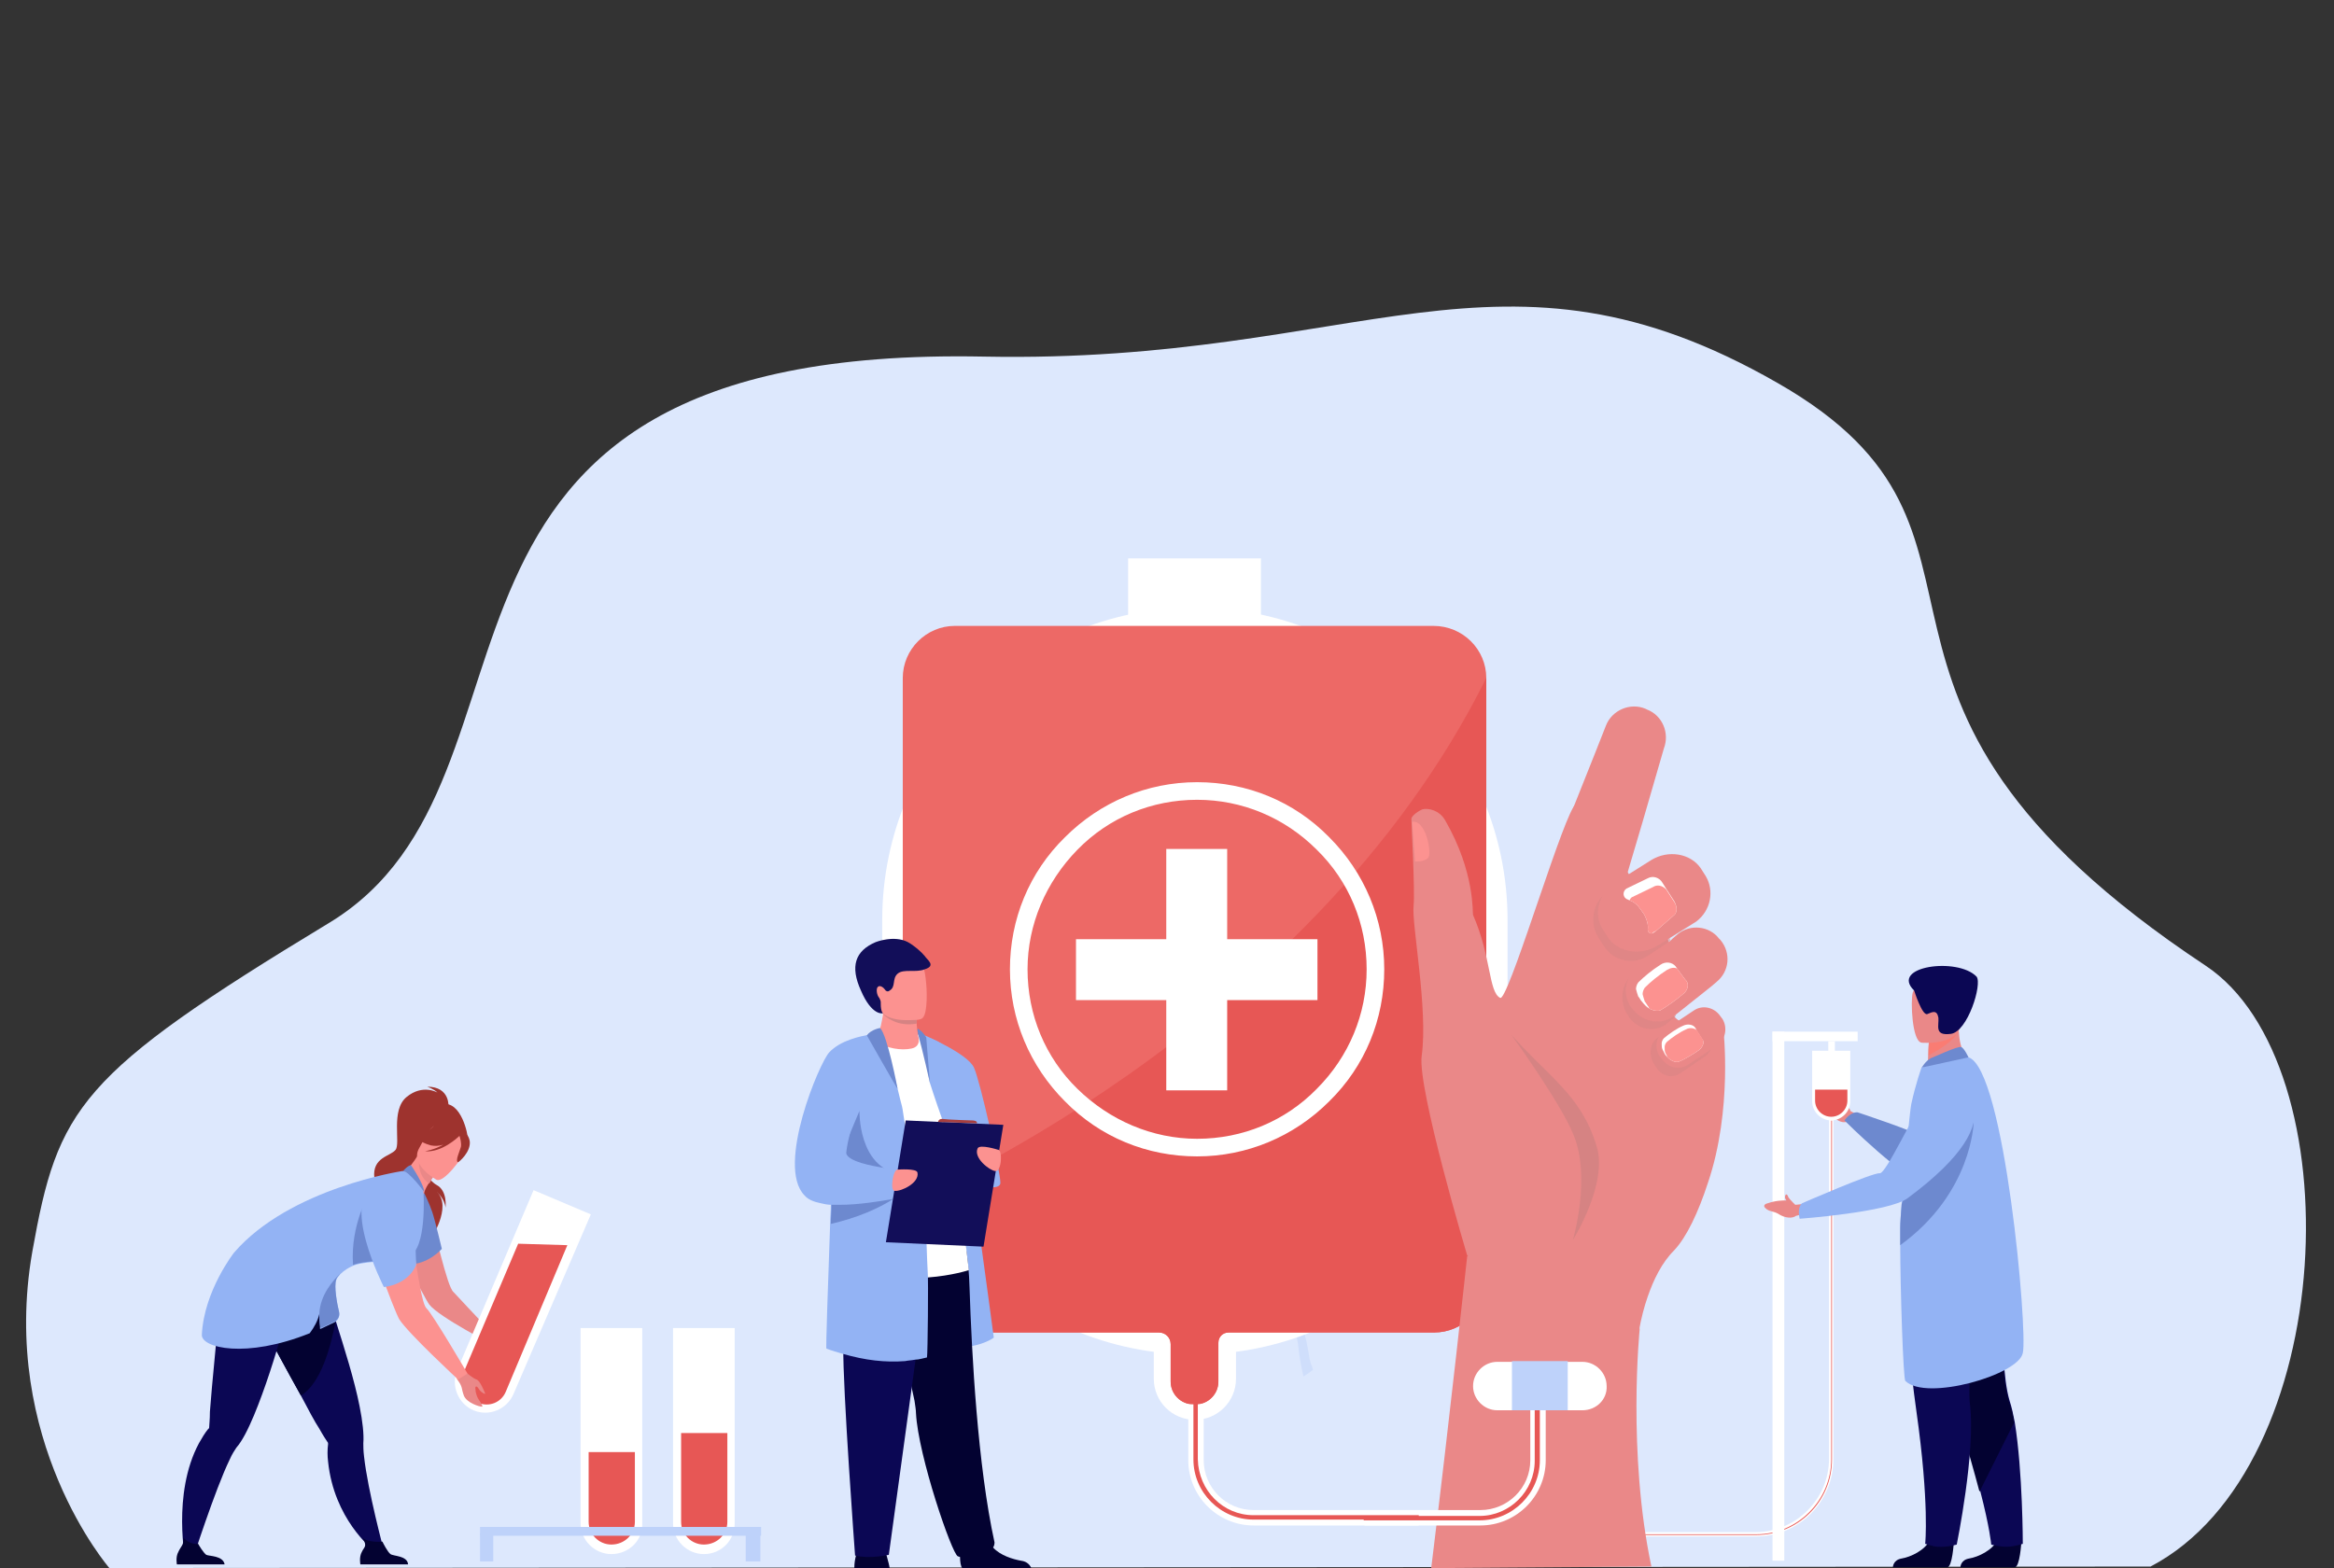 <svg xmlns="http://www.w3.org/2000/svg" xmlns:xlink="http://www.w3.org/1999/xlink" id="Layer_1" x="0px" y="0px" viewBox="0 0 318 213.7" style="enable-background:new 0 0 318 213.7;" xml:space="preserve">
<rect x="0" y="0" width="318" height="213.7" fill="#333333" stroke="none"/>
<style type="text/css">
	.st0{fill:#DDE8FD;}
	.st1{fill:#FFFFFF;}
	.st2{fill:#E75755;}
	.st3{fill:#EA8888;}
	.st4{fill:#6D89CF;}
	.st5{fill:#030231;}
	.st6{fill:#0B0754;}
	.st7{fill:#93B3F4;}
	.st8{fill:#FA7C73;}
	.st9{fill:#CFDEFB;}
	.st10{fill:#9E332E;}
	.st11{fill:#FC9290;}
	.st12{fill:#9DBAF5;}
	.st13{fill:#BED2FA;}
	.st14{fill:#ED6966;}
	.st15{opacity:0.5;}
	.st16{fill:#D68383;}
	.st17{fill:#120E59;}
	.st18{fill:#A83F3F;}
</style>
<g>
	<path class="st0" d="M14.9,213.7c0,0-15-17.3-10.5-43.1c3.5-19.6,6.2-24.1,40.4-44.8c33-19.9,4.7-78.9,89.3-77.2   c51.5,1,70.3-18.1,108.1,3.6c36.2,20.7,2.3,42.3,58.3,79.4c20.2,13.4,18.3,68.4-7.5,81.9L14.9,213.7z"></path>
	<g>
		<g>
			<g>
				<path class="st1" d="M239.2,209.4h-19.6v-0.6h19.6c5.5,0,10-4.5,10-10v-46.2h0.6v46.2C249.8,204.7,245.1,209.4,239.2,209.4z"></path>
			</g>
			<g>
				<path class="st2" d="M239.3,209.2h-19.6v-0.1h19.6c5.6,0,10.2-4.6,10.2-10.2v-46.2h0.1v46.2C249.6,204.6,245,209.2,239.3,209.2z      "></path>
			</g>
		</g>
		<path class="st3" d="M252.1,151.4c0,0,0-0.2-0.2-0.4c-0.1-0.2-0.3-1-0.2-1.1c0-0.3-0.3-0.2-0.5,0c-0.1,0.1,0,0.4,0,0.5    c-0.5-0.3-1.3-0.6-2.5-0.7c0,0-0.9-0.2-0.4,0.7c0.4,0.6,0.7,0.6,1.2,1.4c0.5,0.8,1.4,1.3,2.1,1.1l0.8,0.2l0.6-1.2L252.1,151.4z"></path>
		<path class="st4" d="M270.2,149.6c0,0,3.7,14.3-7.6,11.9c-3.1-0.6-11.3-8.8-11.3-8.8s0.8-1.2,1.8-1.1c0,0,7.9,2.6,9.2,3.5    c0.7,0.5,1.5-7.6,3.9-7.5C268.6,147.8,270.2,149.6,270.2,149.6z"></path>
		<path class="st5" d="M275.4,210.2c0,0-0.2,3.4-0.9,3.4c-0.1,0-3.3,0-3.3,0l-4.1,0c0,0,0-1,1.2-1.2c1.2-0.2,3.2-1.1,3.9-2.6    C273,208.1,275.4,210.2,275.4,210.2z"></path>
		<path class="st6" d="M275.6,210.4c0,0-1.2,0.4-2.2,0.4c-1.1,0-2.1-0.3-2.1-0.3s-0.2-2.3-1.5-7.3c-0.7-2.6-1.6-6-3-10.2    c-3.8-11.6-5-18.4-5.1-19c0,0,0-0.1,0-0.1l0,0l11.7-5.1c0,0-1.4,16,0.4,22.1c0.3,0.9,0.5,1.9,0.7,2.9    C275.6,200.6,275.6,210.4,275.6,210.4z"></path>
		<path class="st5" d="M274.4,193.9l-4.7,9.4c-0.7-2.6-1.6-6-3-10.2c-3.8-11.6-5-18.4-5.1-19c0,0,0,0,0-0.1l11.7-5.1    c0,0-1.4,16,0.4,22.1C274,191.8,274.3,192.8,274.4,193.9z"></path>
		<path class="st5" d="M266.2,210.2c0,0-0.2,3.4-0.9,3.4c-0.1,0-3.3,0-3.3,0l-4.1,0c0,0,0-1,1.2-1.2c1.2-0.2,3.2-1.1,3.9-2.6    C263.9,208.1,266.2,210.2,266.2,210.2z"></path>
		<path class="st6" d="M259.5,169.2c0,0-0.2,10.4,1.6,23.1c1.8,12.7,1.2,18.1,1.2,18.1s1.2,0.4,1.7,0.4c1.3,0.1,2.6-0.3,2.6-0.3    s2.6-12.7,1.8-19.1c-0.7-6.4,3.5-21.9,3.5-21.9L259.5,169.2z"></path>
		<path class="st3" d="M268.1,144.6l-2.1,1.8l-3.4-0.1c0-0.3,0.1-1.4,0.1-2.4c0-0.1,0-0.1,0-0.2c0-0.9,0.1-1.6,0.1-1.6l2.9-1.8    l1.1-0.7c0,0,0,0.9,0.1,1.1C267,143.1,268.1,144.6,268.1,144.6z"></path>
		<path class="st7" d="M258.9,169.7c0,5.5,0.4,18.3,0.7,18.5c2.8,2.8,15.4-0.8,16-3.8c0.7-3-2.5-38.8-7.4-40.3    c-1-0.3-6.4,1.4-6.4,1.4s-0.8,2.2-1.4,5c-0.2,1-0.9,8.5-1.3,13.5c-0.1,1.3-0.2,2.5-0.2,3.3C258.9,167.7,258.9,168.5,258.9,169.7z"></path>
		<path class="st8" d="M266.7,140.7c-0.5,1.2-2.9,2.6-3.9,3.1c0-0.1,0-0.1,0-0.2c0-0.9,0.1-1.6,0.1-1.6l2.9-1.8    C266.4,140.1,266.9,140.2,266.7,140.7z"></path>
		<path class="st3" d="M261.8,142.1c0,0,5.2,0.5,5.4-2.8c0.3-3.2,1.1-5.4-2.2-5.8c-3.3-0.4-4,0.7-4.4,1.8    C260.3,136.4,260.5,141.9,261.8,142.1z"></path>
		<path class="st6" d="M260.8,135c0,0,1.1,3.5,1.8,3.2c0.7-0.3,1.3-0.6,1.5,0.5c0.1,1.1-0.6,2.5,1.7,2.2s4.3-6.8,3.5-7.8    C266.7,130.4,257.4,131.7,260.8,135z"></path>
		<path class="st4" d="M263.1,144.2c0.1,0,3.7-1.7,4.1-1.5c0.4,0.1,1,1.4,1,1.4l-6.4,1.4C261.8,145.6,262.3,144.6,263.1,144.2z"></path>
		<path class="st4" d="M258.9,169.7c9.8-7.1,10-16.7,10-16.7c-4.6,2.6-8.3,6.4-9.8,11.1c-0.1,1.3-0.2,2.5-0.2,3.3    C258.9,167.7,258.9,168.5,258.9,169.7z"></path>
		<g>
			<rect x="241.5" y="140.6" class="st1" width="1.6" height="72.1"></rect>
			<g>
				<path class="st1" d="M249.5,152.7L249.5,152.7c-1.4,0-2.6-1.2-2.6-2.6v-6.9h5.2v6.9C252.1,151.5,250.9,152.7,249.5,152.7z"></path>
				<path class="st2" d="M249.5,152.2L249.5,152.2c-1.2,0-2.2-1-2.2-2.2v-1.5h4.4v1.5C251.7,151.2,250.7,152.2,249.5,152.2z"></path>
			</g>
			<rect x="241.5" y="140.6" class="st1" width="11.6" height="1.3"></rect>
			<rect x="249.1" y="141.9" class="st1" width="0.9" height="1.6"></rect>
		</g>
		<path class="st3" d="M244.6,164.2c0,0-0.1-0.1-0.3-0.3c-0.2-0.2-0.7-0.7-0.7-0.9c-0.2-0.4-0.4-0.2-0.4,0.2c0,0.1,0.1,0.3,0.2,0.4    c-0.6,0-1.4,0-2.6,0.4c0,0-0.9,0.2-0.1,0.8c0.6,0.4,0.9,0.2,1.7,0.7s1.8,0.6,2.3,0.2l0.8-0.2l0.1-1.4L244.6,164.2z"></path>
		<path class="st7" d="M266.2,147.7c0,0,9.5,3.9-6.3,15.6c-2.5,1.9-14.7,2.8-14.7,2.8s-0.4-1.4,0.3-2.1c0,0,9.6-4.2,10.6-4.1    c0.9,0.1,4.8-8.6,6.4-10.4C264.2,147.7,266.2,147.7,266.2,147.7z"></path>
	</g>
	<path class="st9" d="M195.2,114.7c-7.5-5.9-18.2,5.6-18.2,5.6s1.1,19.2-1.1,21.3c-2.2,2.1-4.1-16.2-4.1-16.2   c-5.1,3.1-12.9,17.9-12.9,17.9s11.9,14.5,9.2,16c-2.7,1.5-9.9-13.4-9.9-13.4c-3.6,4.8-3.9,13.4-3.9,13.4   c1.1,12.8,17.4,10.7,17.4,10.7s4,5.1,5.2,13.5v0c0,0,0.1,1.6,0.7,4.1l1.3-0.9c-0.1-0.4-0.3-0.8-0.4-1.2c0,0,0,0,0,0c0,0,0,0,0,0   c-0.1-0.3-0.1-0.6-0.2-1.1c0,0,0,0,0,0c0,0,0,0,0,0c-0.2-1-0.3-1.8-0.5-2.3c0,0,0,0,0,0c-0.6-3.2-1.2-7.5-0.6-9   c0,0-0.3-0.1-0.7-0.4c0.2,0.1,0.5,0.2,0.7,0.4c5.6,3,16.9-4.2,22-9.9c5.1-5.7,1.2-5.4-4-5.8c-5.3-0.4-11.5,5.4-14.3,5.8   c-2.8,0.4-0.7-2.8,3.6-5.5c4.2-2.7,9.2-0.1,16.1-4.3c6.9-4.2,2.8-20,2.8-20c-3.4,4.7-13.3,8.1-14.7,6.8c-1.4-1.3,10.5-9.9,12-11.8   C202.2,126.7,202.7,120.6,195.2,114.7z"></path>
	<g>
		<path class="st3" d="M58,163.4c-0.7-2.3-3.8-2.7-5-0.7c-0.2,0.4-0.4,0.8-0.4,1.3c-0.1,2.7,5.2,12.9,5.9,13.8    c1.3,1.7,8.9,5.6,8.9,5.6l1.6-0.2c0,0-0.9-0.6-1.9-1.5c-2-2-4.8-5.1-5.3-5.6C60.9,175.4,59.3,167.7,58,163.4z"></path>
		<path class="st10" d="M60.2,150.5c0-0.2-3.7,1.7-3.9,1.9c-1.8,1.9-1.3,4.5-0.3,4.5c0.6,0,0.5,1.1,0.5,1.1l7.2-3    C63.8,154.9,62.9,149.9,60.2,150.5z"></path>
		<path class="st10" d="M61.1,150.9c0,0,0.3-2.8-2.9-2.8c0,0,0.9,0.3,1.4,0.8c0,0-2-1.2-4.2,0.6c-2.2,1.8-0.8,6.3-1.5,7.2    c-0.7,0.9-3.2,1-2.9,3.8c0.3,2.8,8.1,6.2,7.6,8.5c0,0,3.1-4.5,0.9-6.6c0,0,1.1,1,1.2,2.2c0,0,0.3-2.3-1.2-3.1    c-1.3-0.7-2.4-3.1-2.3-3.5C57.5,157.5,61.1,150.9,61.1,150.9z"></path>
		<path class="st6" d="M52.3,211.3l-1.6-0.2c0,0-5.2-4.1-6-11.9c-0.1-0.8-0.1-1.6,0-2.4c0-0.1,0-0.2-0.1-0.3c0,0,0,0,0,0    c-0.2-0.3-0.6-0.9-1.1-1.8c-0.6-0.9-1.5-2.6-2.5-4.5c-1.9-3.4-4.1-7.5-4.8-8.8c-2.4-4.2-1.2-7-1.2-7s6.7-0.7,8.5-2.3l0.7,1    c0,0,1.4,6.4,1.4,6.4c0.1,0.2,0.1,0.4,0.2,0.7c1.1,3.5,2.5,7.9,3.2,11.5c0.4,2,0.6,3.8,0.5,5c0,0.4,0,1,0.1,1.8    C50.1,203.1,52.3,211.3,52.3,211.3z"></path>
		<path class="st5" d="M55.6,213.2h-6.5c0,0-0.2-1,0.2-1.7c0.3-0.7,0.8-0.7,0.1-1.9c0.4,0.4,1.7,0.6,2.7,0.5    c0.1,0.2,0.7,1.4,1.1,1.7C53.6,212.1,55.5,212,55.6,213.2z"></path>
		<path class="st5" d="M45.7,180.2c-0.6,3.1-1.9,8.3-4.7,10c-1.9-3.4-4.1-7.5-4.8-8.8c-2.4-4.2-1.2-7-1.2-7s6.7-0.7,8.5-2.3l0.7,1    c0,0,1.4,6.4,1.4,6.4C45.6,179.8,45.6,180,45.7,180.2z"></path>
		<path class="st6" d="M41.2,174.8l0-1.2c-2.4,0.3-8.3-2.9-8.3-2.9s-2.5,1.7-2.9,6.5c-0.2,2.3-1.2,12.2-1.4,15.2    c0,1.1-0.1,1.8-0.1,2.1c0,0,0,0,0,0c0,0.1,0,0.2-0.1,0.2c-0.5,0.6-0.9,1.3-1.3,2c-3.7,6.9-1.8,16.2-1.8,16.2l0.9-0.2    c0,0,3.1-9.7,5.1-13.8c0.3-0.7,0.7-1.3,0.9-1.6c0.8-0.9,1.6-2.5,2.4-4.4c1.5-3.6,3-8.3,4-12C38.8,181,41.2,174.8,41.2,174.8z"></path>
		<path class="st11" d="M55.3,166.8c-3.9-0.9-1.4-6.4-1.2-6.4c0.5-0.1,1.7-1.1,2.8-2.9l0.1,0.1l2.4,2.1c0,0-0.6,0.8-1,1.6    c-0.4,0.6-0.7,1.3-0.6,1.5C58,163,56.3,167,55.3,166.8z"></path>
		<path class="st4" d="M57.8,162.6c0,0,0.7,1.4,1.1,2.6c0.4,1.2,1.3,5,1.3,5s-1.9,2.2-4.6,2.1c0,0-1.4-2.2-0.9-4.3    C55.1,165.9,57.8,162.6,57.8,162.6z"></path>
		<path class="st3" d="M59.5,159.7c0,0-0.6,0.8-1,1.6c-1.5-0.9-1.5-2.8-1.4-3.8L59.5,159.7z"></path>
		<path class="st11" d="M59.5,160.8c0,0-3.7-2-2.4-4.3c1.3-2.3,1.7-4,4.1-2.8c2.4,1.2,2.3,2.3,2.1,3.2    C63.1,157.7,60.5,161.2,59.5,160.8z"></path>
		<path class="st10" d="M64,155.5c-0.2-1-0.7-1.1-1-1c-1.4-2.2-3.6-1.4-3.6-1.4c-1.2,1.5-2.9,1.7-2.9,1.7s0.4,0.8,2.2,1.3    c0.5,0.1,1.1,0.1,1.7-0.1c-1.2,0.7-2.5,0.9-2.5,0.9c2.3,0.2,4.5-1.9,4.7-2.1c0.1,0.3,0.3,1,0.2,1.5c-0.2,0.7-0.8,1.9-0.4,2.1    C62.5,158.4,64.2,157,64,155.5z"></path>
		<path class="st5" d="M30.6,213.2h-6.5c0,0-0.2-1,0.2-1.7c0.3-0.7,0.8-1,0.7-1.9c0.4,0.4,1.1,0.9,2,0.8c0.1,0.2,0.7,1.2,1.1,1.5    C28.5,212.1,30.4,212,30.6,213.2z"></path>
		<path class="st7" d="M55.7,171.2c-0.8,0.3-2,0.5-3.2,0.6c-1.7,0.2-3.5,0.3-4.4,0.7c-0.2,0.1-0.7,0.3-1.2,0.7v0c0,0,0,0,0,0    c-0.2,0.1-0.3,0.3-0.5,0.4c-0.2,0.3-0.5,0.5-0.6,0.9c-0.3,0.8,0.1,3.1,0.4,4.4c0.1,0.5-0.1,1-0.6,1.3c-0.6,0.3-1.3,0.6-1.9,0.9    c0,0-0.1,0-0.1,0c0-0.1,0-0.3,0-0.4c0-0.9-0.1-1.6-0.1-1.6c-0.2,0.9-0.7,1.8-1.3,2.6c-8.7,3.5-14.8,2-14.7,0.2    c0.3-6,4.4-11.2,4.4-11.2c7.6-8.8,22.9-11.1,22.9-11.1s0.7-0.1,1.6,1c1.3,1.5,1.3,1.9,1.3,1.9S58.2,170.3,55.7,171.2z"></path>
		<path class="st4" d="M52.5,171.7c-1.7,0.2-3.5,0.3-4.4,0.7c-0.4-5.6,2.3-9.9,2.3-9.9S52.2,169.6,52.5,171.7z"></path>
		<path class="st4" d="M46.2,178.8c0.1,0.5-0.1,1-0.6,1.3c-0.6,0.3-1.3,0.6-1.9,0.9c0-0.1-0.1-0.2-0.1-0.3c-0.1-0.4-0.1-1-0.1-1.6    c0.1-2.7,2-4.7,2.9-5.6c-0.2,0.3-0.5,0.5-0.6,0.9C45.5,175.3,45.9,177.6,46.2,178.8z"></path>
		<path class="st4" d="M54.9,159.6c0,0,0.7-0.8,1.1-0.8c0,0,1.8,2.6,1.8,3.7C57.9,162.5,55.6,159.5,54.9,159.6z"></path>
		<path class="st12" d="M72.4,184.3c0,0-1,0-1.2,0c-0.2,0-0.5-0.1-0.8-0.1c-0.3,0-0.5,0.1-0.8,0.1c0,0-0.1,0-0.1,0H68    c0,0-0.2-0.1-0.3-0.4c-0.1-0.1-0.1-0.4-0.3-0.5c-1-0.5,1.6-0.2,1.6-0.2s1.6,0,1.8,0.1C71,183.5,72.5,184.3,72.4,184.3z"></path>
		<path class="st12" d="M68,184.3c0,0,1,0.3,1.3,0.5l0.3,0.2c0,0,0.2-0.2-0.1-0.4c-0.1-0.1-0.5-0.4-0.5-0.8    C68.9,183.5,67.8,183.8,68,184.3z"></path>
		<g>
			<path class="st1" d="M83.3,211.8L83.3,211.8c-2.3,0-4.2-1.9-4.2-4.2v-26.6h8.4v26.6C87.6,209.9,85.7,211.8,83.3,211.8z"></path>
			<path class="st2" d="M83.3,210.5L83.3,210.5c-1.7,0-3.1-1.4-3.1-3.1v-9.5h6.3v9.5C86.5,209.1,85.1,210.5,83.3,210.5z"></path>
		</g>
		<g>
			<path class="st1" d="M95.9,211.8L95.9,211.8c-2.3,0-4.2-1.9-4.2-4.2v-26.6h8.4v26.6C100.1,209.9,98.3,211.8,95.9,211.8z"></path>
			<path class="st2" d="M95.9,210.5L95.9,210.5c-1.7,0-3.1-1.4-3.1-3.1v-12.1h6.3v12.1C99.1,209.1,97.7,210.5,95.9,210.5z"></path>
		</g>
		<g>
			<path class="st1" d="M64.5,192.2L64.5,192.2c-2.1-0.9-3.1-3.4-2.2-5.5l10.4-24.5l7.8,3.3L70,189.9     C69.1,192.1,66.6,193.1,64.5,192.2z"></path>
			<path class="st2" d="M65.2,191.2l-0.6-0.3c-1.4-0.6-2.1-2.3-1.5-3.7l7.5-17.7l6.7,0.2l-8.4,20C68.3,191.1,66.7,191.8,65.2,191.2z     "></path>
		</g>
		<path class="st3" d="M63.7,187.2c0,0,0.7,0.6,1.2,0.8c0.5,0.1,1.1,1.7,1.2,1.9c0.1,0.2-0.5-0.1-0.8-0.5c-0.2-0.4-0.4-0.5-0.5-0.4    c-0.1,0.1,0,1.1,0.4,1.7c0.4,0.6,0.7,1.1,0.4,1c-0.3,0-2-0.5-2.4-1.5c-0.4-1.1-0.1-1.1-0.9-2.2C61.6,186.9,63.7,187.2,63.7,187.2z    "></path>
		<path class="st11" d="M54.3,161.5c0,0-4.3,0.4-4.6,3.2c-0.3,2.8,4.1,14.1,4.7,15.1c1.2,1.9,8,8.2,8,8.2l1.3-0.8    c0,0-4.8-8.2-5.6-8.9C56.9,177.1,55.8,162.4,54.3,161.5z"></path>
		<path class="st7" d="M56.5,166.8c0,0,0.4-7.2-5-5.4c-5.5,1.7,0.8,14,0.8,14s3.2-0.2,4.4-3L56.5,166.8z"></path>
		<rect x="65.4" y="208.1" class="st13" width="38.3" height="1.2"></rect>
		<rect x="65.4" y="209" class="st13" width="1.8" height="3.8"></rect>
		<rect x="101.6" y="208.1" class="st13" width="2" height="4.7"></rect>
	</g>
	<g>
		<g>
			<path class="st1" d="M162.8,184.6L162.8,184.6c-23.5,0-42.6-19.1-42.6-42.6v-16.6c0-23.5,19.1-42.6,42.6-42.6h0     c23.5,0,42.6,19.1,42.6,42.6v16.6C205.4,165.5,186.3,184.6,162.8,184.6z"></path>
			<rect x="153.7" y="76.1" class="st1" width="18.1" height="9.2"></rect>
			<path class="st1" d="M162.8,193.5L162.8,193.5c-3.1,0-5.6-2.5-5.6-5.6v-4.7c0-3.1,2.5-5.6,5.6-5.6h0c3.1,0,5.6,2.5,5.6,5.6v4.7     C168.4,191,165.9,193.5,162.8,193.5z"></path>
			<path class="st14" d="M202.5,92.4v82.1c0,3.9-3.2,7.1-7.1,7.1h-28c-0.8,0-1.4,0.6-1.4,1.4v5.3c0,1.7-1.4,3.1-3.1,3.1h-0.3     c-1.7,0-3.1-1.4-3.1-3.1v-5.1c0-0.9-0.7-1.6-1.6-1.6h-27.8c-3.9,0-7.1-3.2-7.1-7.1V92.4c0-3.9,3.2-7.1,7.1-7.1h65.2     C199.3,85.3,202.5,88.5,202.5,92.4z"></path>
			<path class="st2" d="M202.5,92.4v82.1c0,3.9-3.2,7.1-7.1,7.1h-28c-0.8,0-1.4,0.6-1.4,1.4v5.3c0,1.7-1.4,3.1-3.1,3.1h-0.3     c-1.7,0-3.1-1.4-3.1-3.1v-5.1c0-0.9-0.7-1.6-1.6-1.6h-27.8c-3.9,0-7.1-3.2-7.1-7.1v-10.4C123,164.1,178.3,141.1,202.5,92.4z"></path>
			<g>
				<g>
					<path class="st1" d="M163.1,157.6c-6.8,0-13.2-2.6-18-7.5c-4.8-4.8-7.5-11.2-7.5-18c0-6.8,2.6-13.2,7.5-18       c4.8-4.8,11.2-7.5,18-7.5c6.8,0,13.2,2.6,18,7.5c4.8,4.8,7.5,11.2,7.5,18c0,6.8-2.6,13.2-7.5,18       C176.3,154.9,169.9,157.6,163.1,157.6z M163.1,109c-6.2,0-12,2.4-16.3,6.8s-6.8,10.2-6.8,16.3c0,6.2,2.4,12,6.8,16.3       s10.2,6.8,16.3,6.8c6.2,0,12-2.4,16.3-6.8c4.4-4.4,6.8-10.2,6.8-16.3c0-6.2-2.4-12-6.8-16.3C175,111.4,169.2,109,163.1,109z"></path>
				</g>
				<polygon class="st1" points="179.5,128 167.2,128 167.2,115.7 158.9,115.7 158.9,128 146.6,128 146.6,136.3 158.9,136.3       158.9,148.6 167.2,148.6 167.2,136.3 179.5,136.3     "></polygon>
			</g>
		</g>
		<g>
			<path class="st3" d="M232.7,161.2c-1.3,4-2.9,7.4-4.6,9.2c-1.7,1.7-2.8,4-3.6,6.3c-2.1,6-1.8,12.6-1.8,12.6l-22.8-18.2     c0,0-6.8-22.8-6.2-27.2c0.9-6.4-1.4-18-1.1-20.5c0.2-1.9-0.3-11.1-0.3-11.8c0-0.3,0.6-0.9,1.5-1.3c0.8-0.2,2.3,0.1,3.1,1.5     c4.1,7.1,3.7,12.7,3.8,12.9c2.5,5.7,2.1,10.5,3.7,11.3c0.1,0,0.1,0,0.2-0.1c1.7-2,8.6-25.4,10.1-26.3c0.6-0.4,3.8,4.1,7.4,9.8     c1.3,2,2.7,4.2,4,6.4c0.3,0.4,0.5,0.8,0.7,1.2c0.2,0.4,0.4,0.8,0.5,1.2c0,0.1,0,0.1,0.1,0.2c1,3.4-0.7,7.8,0.6,9.9     c0,0.1,0.1,0.1,0.1,0.2c0.2,0.3,0.5,0.5,0.8,0.7c1,0.7,2.6,0.9,3.8,1c1.2,0.1,2.1,0,2.1,0S236.1,151.2,232.7,161.2z"></path>
			<path class="st3" d="M225,213.5l-28.6,0.2l-1.4,0c2.5-20.3,4.9-42.5,4.9-42.5s22.2-3.3,23.5,10v0     C223.4,181.1,221.7,198,225,213.5z"></path>
			<path class="st3" d="M226.7,102l-2.9,10l-2.9,9.8c-0.2,0.5-0.5,0.8-1,0.9c-1.4,0.3-3.6-1.1-5.2-1.7l-0.2-0.1     c-2.1-0.8-3.2-3.3-2.3-5.4l5.1-12.8l0,0l1.5-3.8c0.8-2.1,3.3-3.2,5.4-2.3l0.2,0.1C226.5,97.5,227.5,99.9,226.7,102z"></path>
			<path class="st11" d="M192.4,112l0.4,5.4c0,0,1.2,0.1,1.8-0.5C195.1,116.3,194.3,111.7,192.4,112z"></path>
			<g class="st15">
				<path class="st16" d="M228.3,138.5l-1.2,1c-0.1,0.1-0.2,0.2-0.3,0.2c-1.5,1-3.6,0.6-4.8-1l-0.1-0.2c-1.3-1.7-1.1-4.2,0.4-5.6      l4.1-3.5l0.3-0.3l0.6-0.6c0.1-0.1,0.3-0.2,0.4-0.3c1,3.4-0.7,7.8,0.6,9.9C228.3,138.4,228.3,138.5,228.3,138.5z"></path>
				<path class="st16" d="M232.4,143.9l-3.5,2.4c-1.1,0.7-2.5,0.4-3.3-0.9l-0.3-0.5c-0.7-1.2-0.5-2.8,0.6-3.5l3.2-2.2      c1,0.7,2.6,0.9,3.8,1l0,0.1C233.7,141.5,233.4,143.1,232.4,143.9z"></path>
				<path class="st16" d="M227.6,128.2l-3,2c-2,1.4-4.8,0.8-6.1-1.3l-0.7-1.1c-1.3-2-0.8-4.7,1-6.1l1.5-1l1.8-1.2      c1.3,2,2.7,4.2,4,6.4c0.3,0.4,0.5,0.8,0.7,1.2C227.3,127.4,227.5,127.8,227.6,128.2z"></path>
			</g>
			<g>
				<path class="st3" d="M233.9,133.8l-0.7,0.6l-4.9,3.9c-0.1,0.1-0.2,0.2-0.4,0.3c-1.7,1.1-4,0.7-5.3-0.9l-0.2-0.2      c-1.4-1.7-1.1-4.3,0.6-5.6l4.6-3.7l0.3-0.3l0.7-0.6c1.7-1.4,4.3-1.1,5.6,0.6l0.2,0.2C235.9,129.9,235.6,132.4,233.9,133.8z"></path>
				<path class="st1" d="M229.4,135.4c-0.8,0.7-2.3,1.8-3.2,2.3c-0.2,0.1-0.8,0.1-1.4-0.2c-0.4-0.2-0.7-0.5-1.1-1      c-0.2-0.2-0.3-0.5-0.5-0.7c-0.1-0.3-0.2-0.6-0.3-1c0-0.3,0.1-0.6,0.3-0.9c0,0,0,0,0,0c0.8-0.8,1.9-1.7,3-2.4      c0.7-0.5,1.6-0.4,2.1,0.2l0.2,0.3l1.1,1.5C230.2,134,230,134.9,229.4,135.4z"></path>
				<path class="st11" d="M229.4,135.4c-0.8,0.7-2.3,1.8-3.2,2.3c-0.2,0.1-0.8,0.1-1.4-0.2c-0.1-0.1-0.2-0.2-0.2-0.3      c-0.2-0.2-0.3-0.5-0.5-0.7c-0.1-0.3-0.2-0.6-0.3-1c0-0.3,0.1-0.6,0.3-0.9c0,0,0,0,0,0c0.8-0.8,1.9-1.7,3-2.4      c0.5-0.3,1-0.4,1.4-0.2l1.1,1.5C230.2,134,230,134.9,229.4,135.4z"></path>
			</g>
			<g>
				<path class="st3" d="M233.9,142.5l-3.9,2.6c-1.2,0.8-2.8,0.4-3.6-0.8l-0.3-0.4c-0.8-1.2-0.4-2.8,0.8-3.6l3.9-2.6      c1.2-0.8,2.8-0.4,3.6,0.8l0.3,0.4C235.4,140.1,235.1,141.7,233.9,142.5z"></path>
				<path class="st1" d="M231.5,143.1c-0.7,0.5-2,1.3-2.8,1.6c-0.3,0.1-0.9,0-1.5-0.6c-0.1-0.1-0.3-0.3-0.4-0.5      c-0.1-0.2-0.2-0.4-0.3-0.6c-0.1-0.2-0.1-0.5-0.1-0.8c0-0.2,0.1-0.5,0.3-0.7c0,0,0,0,0,0c0.7-0.6,1.7-1.3,2.6-1.7      c0.6-0.3,1.4-0.2,1.7,0.3l0.2,0.4l0.7,1.1C232.3,142,232,142.7,231.5,143.1z"></path>
				<path class="st11" d="M231.5,143.1c-0.7,0.5-2,1.3-2.8,1.6c-0.3,0.1-0.9,0-1.5-0.6c-0.1-0.2-0.2-0.4-0.3-0.6      c-0.1-0.2-0.1-0.5-0.1-0.8c0-0.2,0.1-0.5,0.3-0.7c0,0,0,0,0,0c0.7-0.6,1.7-1.3,2.6-1.7c0.5-0.3,1.1-0.2,1.5,0.1l0.7,1.1      C232.3,142,232,142.7,231.5,143.1z"></path>
			</g>
			<g>
				<path class="st3" d="M231.1,125.6C231,125.6,231,125.6,231.1,125.6l-5.3,3.3c-2.3,1.4-5.3,0.9-6.7-1.1l-0.7-1.1      c-1.3-2-0.7-4.7,1.4-6.2l1.7-1.1l3.5-2.2c2.3-1.4,5.3-0.9,6.7,1.1l0.7,1.1C233.6,121.4,233.1,124.1,231.1,125.6z"></path>
				<path class="st1" d="M228,124.8l-2.4,2.1c0,0,0,0,0,0c-0.1,0.1-0.2,0.1-0.3,0.2c0,0-0.1,0-0.1,0.1c0,0,0,0-0.1,0      c-0.3,0.1-0.6-0.2-0.6-0.5c0.1-0.6-0.1-1.3-0.4-1.9l-0.1-0.2c0,0,0,0,0,0l-0.5-0.7c-0.4-0.6-0.9-1-1.5-1.2      c-0.1,0-0.1-0.1-0.2-0.1c-0.7-0.2-0.8-1.1-0.2-1.5c0,0,0,0,0,0l2.9-1.4c0.7-0.4,1.6-0.1,2,0.6l0.5,0.8l1.1,1.7      C228.5,123.5,228.6,124.4,228,124.8z"></path>
				<path class="st11" d="M228,124.8l-2.4,2.1c0,0,0,0,0,0c-0.1,0-0.3,0.1-0.5,0.3c-0.3,0.1-0.6-0.2-0.6-0.5      c0.1-0.6-0.1-1.3-0.4-1.9l-0.1-0.2c0,0,0,0,0,0l-0.5-0.7c-0.4-0.6-0.9-1-1.5-1.2c0.1-0.2,0.2-0.3,0.3-0.4c0,0,0,0,0,0l2.9-1.4      c0.6-0.4,1.3-0.2,1.8,0.3l1.1,1.7C228.5,123.5,228.6,124.4,228,124.8z"></path>
			</g>
			<path class="st16" d="M205.9,141c0,0,6.8,9.4,8.5,13.7c2.4,5.8-0.1,14.3-0.1,14.3s4.9-7.8,3.2-12.9     C215.4,149.2,210.9,146.7,205.9,141z"></path>
		</g>
		<path class="st1" d="M170.8,205.8h22.5v2.1h-22.5c-4.9,0-8.9-4-8.9-8.9v-7.6h2.1v7.6C164,202.7,167,205.8,170.8,205.8z"></path>
		<path class="st1" d="M210.6,190.5v8.5c0,4.9-4,8.9-8.9,8.9h-15.8v-2.1h15.8c3.7,0,6.8-3,6.8-6.8v-8.5H210.6z"></path>
		<path class="st2" d="M170.8,206.5h22.5v0.6h-22.5c-4.5,0-8.2-3.7-8.2-8.2v-7.6h0.6v7.6C163.3,203.1,166.6,206.5,170.8,206.5z"></path>
		<path class="st2" d="M209.8,190.5v8.5c0,4.5-3.7,8.2-8.2,8.2h-15.8v-0.6h15.8c4.1,0,7.5-3.4,7.5-7.5v-8.5H209.8z"></path>
		<g>
			<path class="st1" d="M215.6,192.2H204c-1.8,0-3.3-1.5-3.3-3.3l0,0c0-1.8,1.5-3.3,3.3-3.3h11.6c1.8,0,3.3,1.5,3.3,3.3v0     C219,190.7,217.5,192.2,215.6,192.2z"></path>
			<rect x="206" y="185.5" class="st13" width="7.6" height="6.7"></rect>
		</g>
	</g>
	<g>
		<path class="st5" d="M116.4,213.7h4.8c0-0.2-0.2-1-0.4-1.7c-0.1-0.2-0.2-0.5-0.3-0.7c-0.5-0.9-3.4-0.3-3.4-0.3s-0.3,0.2-0.5,1.1    C116.5,212.5,116.4,213,116.4,213.7z"></path>
		<path class="st7" d="M125.1,141c0,0,3.8,0.7,4.6,2.9c0.9,2.2,5.7,38.4,5.7,38.4s-2.4,1.9-7.5,1.2C122.8,182.8,125.1,141,125.1,141    z"></path>
		<path class="st5" d="M130.8,212.2c0,0.6,0.1,1.3,0.3,1.5h9.4c-0.1-0.3-0.5-0.9-1.4-1c-1.1-0.2-2.8-0.7-3.8-1.8    c-0.4-0.4-0.6-0.8-0.7-1.3c-0.4-2-3.7,0.6-3.7,0.6S130.7,211.2,130.8,212.2z"></path>
		<path class="st5" d="M134.8,211.2c-1.1,0.3-3.1,1.4-4.3,0.9c-0.8-0.3-5.4-13.7-5.7-19.5c0-0.4-0.1-1-0.2-1.7    c-0.3-1.5-0.8-3.6-1.3-5.9c-1.5-6.1-3.5-13.8-3.4-16.2c0.1-3.8,11.3-0.8,11.3-0.8s0.8,3.1,0.9,7.6c0.3,9,1.1,24.1,3.4,34.6    C135.5,210.7,135.3,211.1,134.8,211.2z"></path>
		<path class="st6" d="M127,168.8l-5.9,43.1c0,0-2.6,0.6-4.6,0.1c0,0-1.7-22.9-1.6-28.5c0.1-5.5-1.2-14.8,0.3-15.9    C116.7,166.7,127,168.8,127,168.8z"></path>
		<path class="st1" d="M114.4,143c0,0,6.3-4,10.7-2c0.7,0.3,1.5,1.2,2.1,1.9c1.6,1.8,4.8,30.2,4.8,30.2s-9,3-17.6-1V143z"></path>
		<path class="st7" d="M125.5,140.9c0,0,6.3,2.6,7.2,4.6s3.6,14.2,3.6,15.7c0,1.4-4.9,0.3-5.6-2c-0.6-1.9-2.8-7.8-4-11.6    L125.5,140.9z"></path>
		<g>
			<path class="st11" d="M124.2,142.9c-1.4,0.3-3.4,0-4.9-1c0.7-1.6,0.9-2.9,1-3.7c0,0,0-0.1,0-0.1c0-0.4,0-0.7,0-0.8h3.6     c0,0,1,0.4,1,0.8c0,0.2,0,0.3,0,0.5c0,0.4,0,0.8,0,1.1c0.1,1,0.2,1.5,0.2,1.5S125.6,142.6,124.2,142.9z"></path>
			<path class="st16" d="M124.9,139.5c-2.7,0.5-4.3-1-4.6-1.3c0-0.1-0.1-0.1-0.1-0.1c0,0,0.1,0,0.1,0c1-0.4,3.3-0.1,4.6,0.4     C124.9,138.9,124.9,139.2,124.9,139.5z"></path>
			<path class="st11" d="M119.4,136.6c0.5,2.6,3.8,2.5,5.3,2.4c0.4,0,0.7-0.1,0.7-0.1c0.5-0.1,0.7-0.8,0.8-1.8     c0.2-1.9-0.1-4.6-0.4-5.3c-0.5-1.1-1.4-2.2-4.8-1.4C117.7,131.2,118.8,133.3,119.4,136.6z"></path>
			<path class="st17" d="M126,130.3c-0.5-0.6-1.4-1.4-2.3-1.9c-1.9-1-4.4,0-4.4,0c-2.8,1.2-3.5,3.3-2,6.6c1.5,3.5,3,3.1,3,3.1     s-0.3-0.2-0.3-1.3c0-0.1,0-0.1,0-0.2c0-0.2-0.1-0.4-0.2-0.6c-0.3-0.3-0.5-1.2-0.2-1.5c0.3-0.3,0.8,0.1,1,0.4     c0.1,0.2,0.4,0.3,0.6,0.1c0.9-0.5,0.3-1.6,1.1-2.3c0.8-0.7,2.5-0.1,3.7-0.6C127.6,131.6,126.3,130.8,126,130.3z"></path>
		</g>
		<path class="st7" d="M126.3,185c-0.5,0.1-1.1,0.3-1.6,0.3c-0.5,0.1-0.9,0.1-1.4,0.2c-2.7,0.2-5.4-0.1-8.5-1    c-0.7-0.2-1.4-0.4-2.2-0.7c-0.1,0,0.2-8.3,0.5-16.9c0-0.9,0.1-1.8,0.1-2.7c0-0.4,0-0.7,0-1.1c0.3-7.6,0.6-14.4,0.7-14.8    c0.1-0.8,0.3-1.5,0.4-2.2c0.4-1.8,1-2.8,2.1-3.6c0.1-0.1,1-0.6,1.9-1c0.7-0.3,1.3-0.6,1.3-0.6c0,0,0,0,0,0    c0.3,0.1,0.6,0.7,0.9,1.6c0.6,1.6,1.3,4,1.8,5.9c0,0,0,0,0,0c0,0,0,0,0,0c0.3,1.2,0.5,2.1,0.6,2.4c0.1,0.4,0.2,1.3,0.4,2.5    c0.2,1.6,0.5,3.7,0.8,6.2c0,0.3,0.1,0.5,0.1,0.8c0,0.3,0.1,0.6,0.1,0.9c0,0.1,0,0.2,0,0.3c0.1,1,0.2,2,0.3,3    c0.1,0.8,1.4,1.4,1.5,2.3c0.1,0.5,0.2,5.1,0.3,6.6C126.5,174.4,126.4,184.5,126.3,185z"></path>
		<path class="st4" d="M117.1,151.4c0,0-0.2,7.7,5.5,8.6c5.8,0.9,1.9,1.2,1.9,1.2s-10.8-0.5-11-0.7    C113.4,160.1,117.1,151.4,117.1,151.4z"></path>
		<path class="st4" d="M122,163.2c0,0-0.1,0.1-0.3,0.2c0,0,0,0,0,0c-0.9,0.6-3.5,2.1-7.3,3.1c-0.4,0.1-0.8,0.2-1.2,0.3    c0-0.9,0.1-1.8,0.1-2.7c-0.5,0-1-0.1-1.4-0.2c0-0.1,0-0.2,0-0.3c0.5-0.2,1-0.4,1.4-0.6c0.4-0.1,0.7-0.3,1.1-0.4    c1.6-0.6,2.7-1,2.7-1l4.6,1.5L122,163.2z"></path>
		<path class="st7" d="M123.2,163.1c0,0-0.6,0.1-1.5,0.3c0,0,0,0,0,0c-1.7,0.3-4.7,0.8-7.3,0.8c-0.4,0-0.8,0-1.1,0    c-0.5,0-1-0.1-1.4-0.2c-1-0.2-1.8-0.5-2.3-1.1c-3.9-4,2.1-18.2,3.4-19.5c1.5-1.6,4.2-2.2,5.6-2.4c0.1,0,0.1,0,0.2,0    c0.5-0.1,0.9-0.1,0.9-0.1c0,0,0,0,0,0s-0.1,0.4-0.3,1c-0.1,0.2-0.2,0.5-0.3,0.8c-0.9,3-2.7,8.9-3.4,12.2c-0.3,1.2-0.4,2.1-0.4,2.3    c0.3,1.1,3.4,1.7,5.4,2c0.8,0.1,1.5,0.2,1.6,0.2c0,0,0,0,0,0l0.1,0.5l0.3,1.1l0.3,1.1L123.2,163.1z"></path>
		<polygon class="st17" points="134,169.9 120.7,169.3 123.4,152.7 136.7,153.3   "></polygon>
		<path class="st11" d="M122.3,159.4c0,0,2.6-0.2,2.7,0.4c0.3,1.4-2.2,2.6-3.1,2.5C121.2,162.3,121.7,159.3,122.3,159.4z"></path>
		<path class="st11" d="M136,156.7c0,0-2.5-0.8-2.8-0.2c-0.6,1.3,1.6,3,2.4,3.1C136.5,159.7,136.6,156.7,136,156.7z"></path>
		<path class="st4" d="M119.9,140.1c0,0-1.2,0.2-1.8,1c0,0,4.2,7.4,4.2,7.3C122.3,148.4,120.9,141,119.9,140.1z"></path>
		<path class="st4" d="M125,140.2c0.4,0.1,1,0.8,1.2,1.2l0.5,6.2c0,0-1-4.5-1.6-6.6C125,140.5,125,140.3,125,140.2z"></path>
		<path class="st18" d="M127.8,152.9c0,0,0.1-0.5,0.7-0.4c0.6,0.1,4,0.2,4,0.2s0.7,0,0.6,0.4L127.8,152.9z"></path>
	</g>
</g>
</svg>